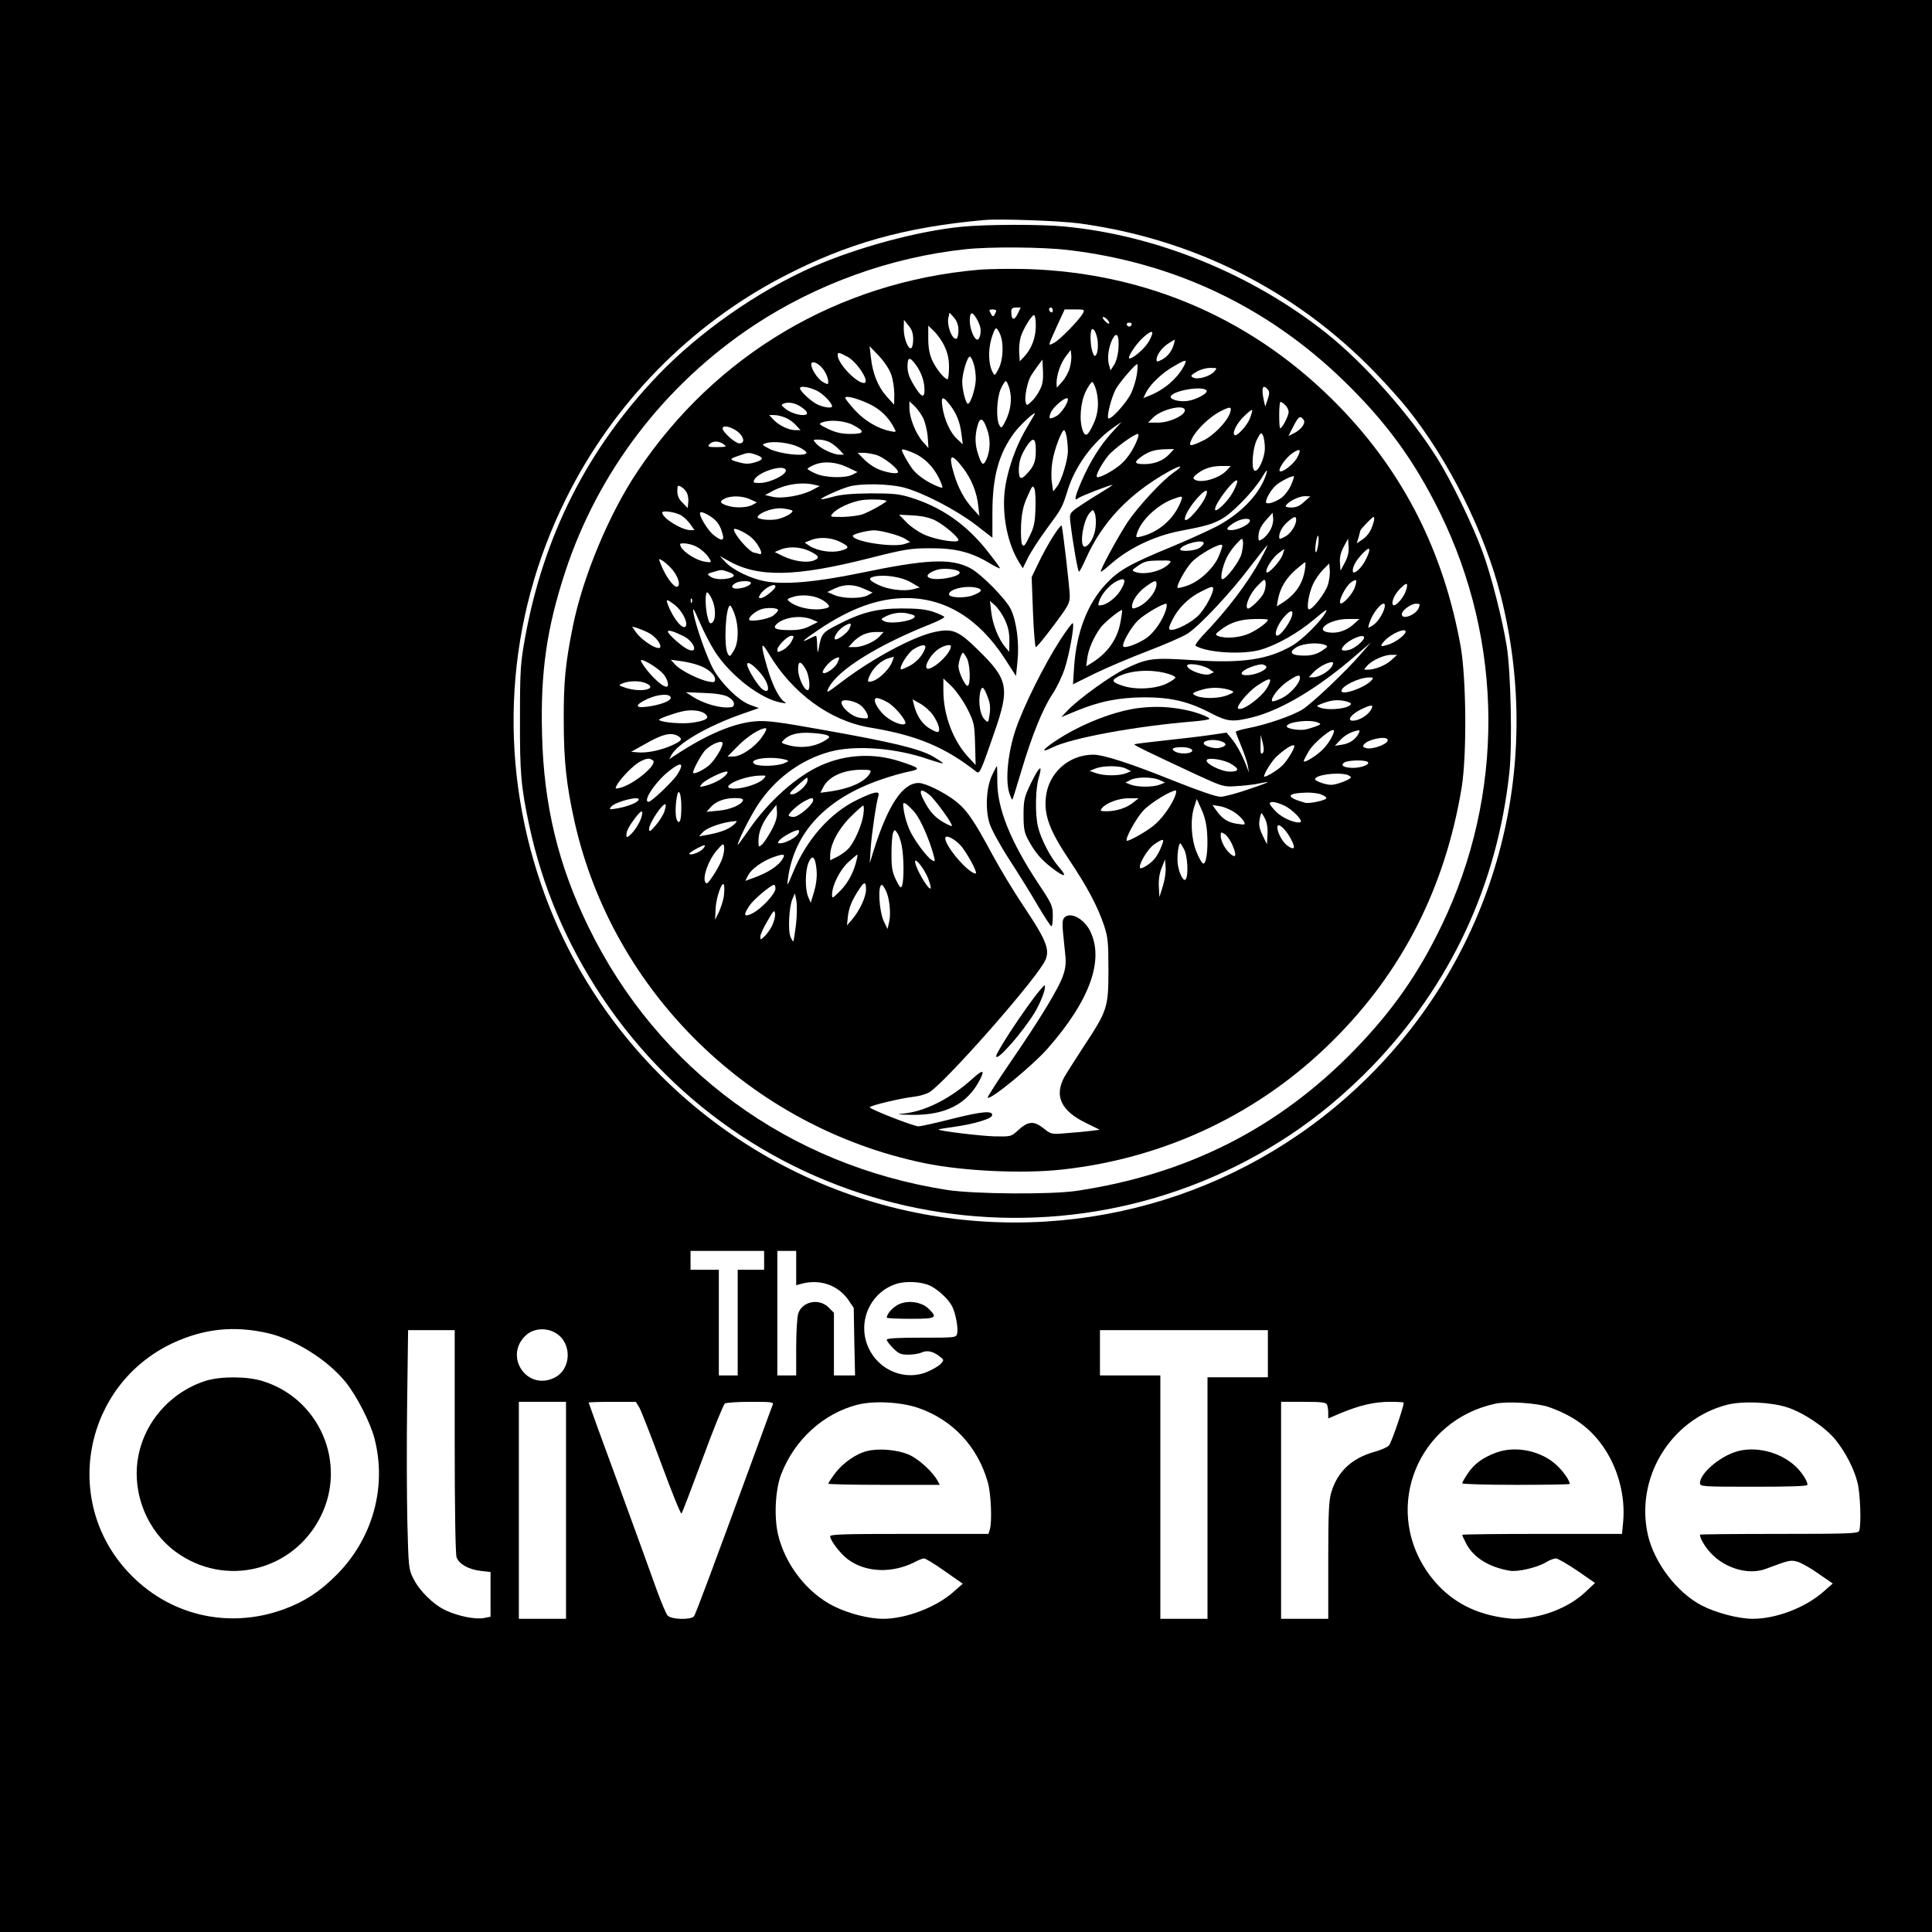 <?xml version="1.0" standalone="no"?>
<!DOCTYPE svg PUBLIC "-//W3C//DTD SVG 20010904//EN"
 "http://www.w3.org/TR/2001/REC-SVG-20010904/DTD/svg10.dtd">
<svg version="1.0" xmlns="http://www.w3.org/2000/svg"
 width="1024pt" height="1024pt" viewBox="0 0 1024 1024"
 preserveAspectRatio="xMidYMid meet">
<g transform="translate(0,1024) scale(0.1,-0.1)"
fill="#000000" stroke="none">
<path d="M0 5120 l0 -5120 5120 0 5120 0 0 5120 0 5120 -5120 0 -5120 0 0
-5120z m5720 3936 c604 -82 1145 -354 1565 -787 61 -63 139 -150 174 -194 219
-273 411 -657 496 -995 232 -917 -30 -1875 -695 -2540 -621 -621 -1502 -894
-2366 -735 -934 173 -1715 845 -2024 1742 -235 681 -189 1409 131 2052 249
502 655 918 1150 1175 338 176 647 263 1069 300 83 7 394 -4 500 -18z m-1670
-5496 l0 -50 -70 0 -70 0 0 -280 0 -280 -50 0 -50 0 0 280 0 280 -75 0 -75 0
0 50 0 50 195 0 195 0 0 -50z m170 -41 l0 -91 33 9 c95 24 188 -9 242 -85 l30
-44 3 -179 4 -179 -56 0 -56 0 0 166 0 166 -29 29 c-50 49 -138 32 -160 -32
-6 -18 -11 -98 -11 -180 l0 -149 -50 0 -50 0 0 330 0 330 50 0 50 0 0 -91z
m713 -95 c41 -21 95 -71 113 -107 19 -36 34 -118 27 -145 -5 -22 -9 -22 -189
-22 -127 0 -184 -3 -184 -11 0 -6 15 -26 34 -45 29 -29 41 -34 80 -34 25 0 56
5 70 11 29 14 61 7 96 -20 24 -19 24 -20 7 -39 -10 -11 -42 -30 -70 -42 -117
-51 -258 5 -313 125 -63 134 6 295 146 340 53 17 137 12 183 -11z m-3513 -250
c142 -33 313 -139 410 -257 59 -72 133 -216 155 -302 67 -258 -11 -534 -204
-725 -88 -88 -169 -140 -278 -180 -296 -107 -612 -31 -825 199 -352 379 -232
991 237 1212 166 77 325 94 505 53z m1528 -1 c86 -54 80 -193 -11 -236 -146
-70 -269 117 -149 226 41 38 110 42 160 10z m-538 -572 c0 -359 4 -600 10
-615 13 -36 63 -64 127 -72 l53 -6 0 -119 0 -118 -36 -7 c-45 -8 -132 9 -200
40 -66 30 -142 105 -174 171 -24 48 -25 61 -31 300 -3 138 -4 422 -1 633 l5
382 124 0 123 0 0 -589z m4310 464 l0 -125 -160 0 -160 0 0 -640 0 -640 -125
0 -125 0 0 645 0 645 -160 0 -160 0 0 120 0 120 445 0 445 0 0 -125z m-3720
-830 l0 -575 -125 0 -125 0 0 575 0 575 125 0 125 0 0 -575z m388 546 c9 -15
62 -150 117 -299 55 -149 103 -268 107 -264 4 4 54 135 112 291 57 156 111
288 118 292 7 5 69 9 137 9 113 0 123 -1 116 -17 -4 -10 -31 -83 -60 -163
-267 -729 -348 -946 -357 -957 -17 -20 -122 -17 -140 5 -8 9 -34 71 -58 137
-23 66 -114 315 -201 554 -88 238 -159 435 -159 437 0 2 56 4 125 4 l125 0 18
-29z m1481 -4 c181 -63 312 -204 366 -391 18 -60 24 -213 11 -254 l-7 -22
-420 0 c-345 0 -419 -2 -419 -13 0 -21 54 -92 93 -121 95 -72 239 -77 362 -12
17 9 36 16 43 16 7 0 57 -30 109 -67 l96 -67 -49 -43 c-92 -82 -252 -143 -374
-143 -74 0 -180 27 -259 66 -142 70 -259 220 -297 380 -22 94 -15 237 16 319
70 183 224 324 406 370 89 22 231 14 323 -18z m2165 17 c3 -9 6 -28 6 -44 l0
-28 68 29 c100 41 176 59 259 59 40 0 73 -2 73 -4 0 -24 -66 -215 -78 -227 -9
-10 -44 -25 -77 -34 -121 -34 -196 -105 -229 -215 -13 -44 -16 -108 -16 -362
l0 -308 -125 0 -125 0 0 575 0 575 119 0 c99 0 120 -3 125 -16z m1176 -12
c127 -45 215 -108 284 -205 81 -114 122 -265 109 -404 l-6 -63 -423 0 c-233 0
-424 -2 -424 -5 0 -3 9 -23 20 -44 38 -75 120 -127 231 -146 43 -8 148 17 194
45 18 11 41 20 51 20 11 0 62 -30 114 -65 l94 -65 -51 -48 c-91 -86 -238 -141
-374 -142 -31 0 -91 9 -134 20 -143 36 -253 115 -335 236 -229 343 -42 796
365 884 64 14 223 4 285 -18z m1262 -1 c87 -28 206 -108 258 -174 52 -65 96
-150 115 -224 15 -57 21 -227 9 -257 -5 -14 -52 -16 -425 -16 -230 0 -419 -2
-419 -4 0 -19 25 -62 56 -96 76 -83 202 -120 294 -85 126 47 130 48 169 37 21
-7 71 -35 111 -64 l74 -51 -49 -43 c-96 -85 -251 -144 -375 -144 -76 0 -197
32 -273 72 -130 69 -247 223 -282 369 -71 304 119 617 421 694 81 20 229 14
316 -14z"/>
<path d="M5095 9038 c-233 -23 -553 -110 -788 -213 -292 -129 -601 -345 -822
-576 -372 -390 -604 -849 -702 -1389 -24 -133 -27 -168 -27 -425 -1 -293 5
-362 49 -570 70 -325 197 -625 384 -907 804 -1209 2438 -1537 3651 -732 150
100 295 221 431 361 416 430 665 963 729 1560 16 145 8 531 -14 668 -23 142
-81 371 -128 500 -50 138 -168 382 -243 500 -143 228 -384 499 -585 659 -393
312 -896 518 -1384 565 -128 13 -422 12 -551 -1z m565 -123 c563 -66 1059
-301 1464 -695 224 -218 370 -418 507 -695 340 -691 344 -1497 10 -2190 -123
-256 -261 -453 -461 -659 -403 -415 -886 -660 -1475 -748 -138 -20 -540 -17
-685 5 -839 131 -1532 638 -1900 1392 -161 328 -238 647 -247 1022 -9 332 25
564 123 863 175 532 527 992 999 1305 333 220 727 362 1122 404 130 14 410 12
543 -4z"/>
<path d="M5185 8810 c-742 -65 -1393 -450 -1807 -1070 -151 -226 -289 -558
-342 -821 -39 -195 -49 -290 -48 -499 0 -212 14 -340 57 -534 203 -905 936
-1621 1855 -1811 203 -42 520 -57 728 -34 551 60 1054 300 1442 689 365 364
590 809 677 1335 28 172 25 575 -5 748 -90 501 -301 919 -642 1271 -445 459
-1015 710 -1657 730 -87 2 -203 1 -258 -4z m208 -235 c-18 -37 -33 -31 -33 13
0 17 6 22 25 22 l25 0 -17 -35z m187 19 c0 -8 -4 -12 -10 -9 -5 3 -10 10 -10
16 0 5 5 9 10 9 6 0 10 -7 10 -16z m-300 -1 c0 -5 -4 -14 -9 -22 -7 -11 -11
-9 -20 8 -10 18 -9 21 9 21 11 0 20 -3 20 -7z m460 -13 c-18 -34 -122 -141
-153 -157 -34 -17 -36 -25 18 95 l38 82 54 0 c50 0 53 -1 43 -20z m-660 -90
c0 -21 -4 -41 -9 -44 -22 -14 -55 70 -44 112 l6 25 24 -27 c15 -18 23 -40 23
-66z m92 68 c8 -13 18 -33 22 -46 9 -27 0 -72 -14 -72 -17 0 -40 58 -40 100 0
45 11 51 32 18z m318 -45 c0 -63 -23 -122 -61 -163 l-24 -25 -3 45 c-2 25 2
63 8 84 13 43 58 116 71 116 5 0 9 -26 9 -57z m380 32 c20 -24 6 -28 -15 -5
-10 11 -13 20 -8 20 6 0 16 -7 23 -15z m-1030 -102 c0 -23 -4 -44 -10 -48 -16
-10 -40 52 -40 102 l1 48 24 -30 c18 -21 25 -42 25 -72z m1158 76 c-2 -6 -8
-10 -13 -10 -5 0 -11 4 -13 10 -2 6 4 11 13 11 9 0 15 -5 13 -11z m-992 -114
c17 -36 24 -68 24 -112 0 -35 -4 -63 -8 -63 -16 0 -61 56 -81 100 -14 31 -21
66 -21 114 l0 70 31 -30 c17 -16 42 -51 55 -79z m295 63 c20 -48 16 -136 -8
-182 -20 -39 -21 -39 -32 -18 -22 40 -24 115 -7 175 9 31 20 57 25 57 5 0 15
-15 22 -32z m518 -53 c1 -22 -3 -47 -9 -55 -7 -11 -11 -9 -19 13 -12 32 -15
110 -4 121 12 12 32 -37 32 -79z m270 15 c-20 -35 -82 -90 -102 -90 -17 0 36
81 75 114 49 43 59 34 27 -24z m-161 -37 c-2 -34 -12 -70 -23 -87 l-19 -29 -8
29 c-11 36 -2 96 18 136 23 44 37 22 32 -49z m294 25 c-9 -37 -33 -68 -63 -84
-26 -13 -29 -13 -29 1 0 24 31 66 65 86 16 11 31 19 32 19 0 0 -1 -10 -5 -22z
m-1498 -164 c9 -26 16 -73 16 -103 l-1 -56 -39 43 c-46 51 -75 122 -84 207
l-7 60 50 -52 c29 -31 55 -71 65 -99z m946 36 c-6 -22 -24 -55 -40 -73 l-29
-32 -1 25 c0 43 21 103 48 140 l27 35 3 -27 c2 -14 -2 -45 -8 -68z m-1180 60
c53 -27 125 -140 89 -140 -40 0 -139 104 -139 147 0 17 4 17 50 -7z m670 -36
c7 -19 12 -57 12 -83 -1 -47 -27 -131 -42 -131 -11 0 -30 73 -30 117 0 43 27
133 40 133 5 0 14 -16 20 -36z m-307 -6 c30 -40 47 -90 47 -135 0 -47 -18 -39
-57 27 -24 39 -33 66 -33 97 0 51 11 54 43 11z m658 -135 c-10 -21 -30 -49
-44 -61 -24 -23 -25 -23 -31 -4 -7 22 8 103 26 136 6 11 23 36 37 55 l26 35 3
-62 c2 -45 -2 -71 -17 -99z m764 127 c-35 -67 -108 -129 -188 -159 l-27 -11
15 31 c23 44 86 104 147 138 66 38 72 38 53 1z m-1926 -1 c23 -22 41 -59 41
-85 0 -13 -5 -12 -30 2 -27 17 -60 67 -60 93 0 18 24 13 49 -10z m1677 -41
c-4 -29 -18 -75 -31 -103 -25 -51 -109 -144 -121 -132 -9 9 15 105 38 151 18
35 104 136 116 136 2 0 2 -24 -2 -52z m409 12 c-23 -26 -89 -44 -112 -31 -14
8 -12 12 18 30 19 12 51 21 73 21 38 0 39 0 21 -20z m-1084 -92 c14 -53 6
-115 -22 -170 -19 -38 -22 -40 -32 -22 -19 32 -14 144 7 192 10 23 23 42 27
42 5 0 13 -19 20 -42z m459 -6 c16 -61 12 -123 -14 -178 -30 -65 -43 -73 -57
-37 -20 53 -13 150 16 209 15 30 31 52 35 49 5 -3 14 -22 20 -43z m-1484 -1
c35 -16 84 -66 84 -85 0 -11 -40 -6 -73 8 -32 13 -97 72 -97 88 0 14 43 8 86
-11z m2394 4 c9 -11 9 -22 -1 -52 l-13 -38 -7 30 c-15 68 -7 93 21 60z m-325
-5 c9 -14 -53 -48 -100 -55 -45 -7 -100 9 -89 26 19 31 173 55 189 29z m-1788
-71 c59 -28 102 -70 132 -127 12 -23 12 -24 -21 -17 -65 13 -137 56 -187 111
-28 31 -51 60 -51 65 0 14 61 -1 127 -32z m427 -4 c36 -47 54 -91 62 -156 l7
-54 -31 29 c-36 33 -67 102 -77 169 -9 57 2 60 39 12z m626 29 c0 -23 -38 -78
-62 -90 -36 -19 -42 -15 -29 18 13 34 91 96 91 72z m-1411 -43 c35 -24 38 -41
7 -41 -32 0 -76 17 -99 38 -18 16 -18 17 0 24 24 9 62 1 92 -21z m643 -55 c11
-22 22 -67 25 -100 l4 -61 -31 35 c-36 41 -70 126 -70 177 l0 36 26 -24 c14
-13 35 -42 46 -63z m1920 67 c10 -9 18 -26 18 -37 0 -20 -34 -86 -45 -86 -3 0
-5 32 -5 70 0 39 3 70 7 70 3 0 15 -7 25 -17z m-532 -28 c0 -27 -82 -65 -141
-65 l-54 0 26 26 c45 45 169 74 169 39z m239 -15 c-17 -47 -89 -121 -144 -146
-71 -34 -79 -32 -56 14 24 47 94 113 146 140 57 30 66 28 54 -8z m105 -29
c-15 -39 -71 -98 -81 -87 -13 12 11 60 48 97 22 22 43 39 45 36 3 -2 -3 -23
-12 -46z m-1183 -50 c-62 -103 -110 -248 -118 -355 -9 -125 21 -263 77 -354
l21 -34 29 59 c17 32 61 101 100 153 79 107 80 109 110 205 38 122 130 249
236 325 l49 34 -52 -57 c-62 -68 -115 -153 -160 -256 -36 -84 -42 -111 -19
-92 13 11 168 71 183 71 3 0 -31 -22 -77 -50 -45 -27 -98 -62 -118 -76 -33
-26 -34 -28 -28 -78 13 -109 39 -256 45 -256 3 0 20 31 36 68 87 195 228 344
438 462 68 38 85 35 27 -5 -60 -41 -189 -181 -244 -263 -54 -83 -151 -262
-141 -262 4 0 28 18 53 41 96 84 230 148 363 174 142 27 172 36 222 63 58 31
171 148 216 222 17 30 29 44 26 30 -28 -108 -132 -220 -270 -292 -50 -25 -157
-74 -240 -108 -220 -91 -276 -123 -344 -196 -98 -105 -156 -257 -168 -440 l-6
-91 115 57 c64 31 191 85 283 120 92 35 187 77 210 92 64 42 228 217 329 351
49 64 91 117 93 117 3 0 -14 -35 -37 -77 -65 -121 -176 -267 -303 -399 -27
-29 -45 -54 -40 -57 61 -37 250 -48 344 -21 86 25 198 88 283 160 67 56 76 61
60 34 -28 -48 -123 -142 -175 -172 -127 -74 -264 -95 -525 -77 -216 14 -241
11 -362 -47 -77 -37 -243 -157 -302 -218 l-35 -37 75 31 c127 53 230 73 365
74 142 0 235 -22 355 -85 87 -45 114 -47 222 -20 152 39 349 157 546 329 l77
66 -51 -59 c-81 -94 -257 -261 -310 -295 -53 -33 -191 -81 -291 -100 -35 -7
-63 -15 -63 -19 0 -4 13 -38 29 -76 16 -39 32 -86 35 -105 l6 -35 -14 36 c-22
58 -53 114 -80 146 l-25 30 -88 -13 c-48 -7 -158 -20 -243 -29 -85 -9 -156
-18 -158 -20 -4 -4 79 -44 332 -162 135 -62 142 -64 205 -60 37 2 82 7 101 10
19 4 49 9 65 12 17 2 -24 -14 -90 -36 -66 -23 -136 -42 -155 -42 -22 -1 -114
31 -250 85 -226 91 -371 138 -425 138 -132 0 -240 -99 -252 -229 -9 -95 22
-176 123 -327 96 -143 152 -248 186 -350 20 -61 23 -88 23 -234 0 -201 -5
-216 -134 -411 -48 -74 -93 -145 -100 -158 -55 -102 -16 -181 121 -246 l67
-33 -47 -6 c-26 -3 -84 -9 -129 -12 -81 -7 -82 -6 -121 25 -55 43 -84 40 -145
-18 -27 -24 -34 -26 -116 -24 -74 2 -289 28 -297 36 -2 2 37 8 86 15 101 14
192 41 198 59 8 28 -51 23 -207 -16 -90 -23 -172 -41 -182 -41 -26 0 -259 91
-259 101 0 9 163 48 234 56 28 3 65 14 82 24 79 48 523 548 606 684 38 64 22
110 -110 307 -49 73 -122 194 -162 268 -98 182 -134 235 -194 283 -60 47 -161
97 -197 97 -85 0 -163 -118 -239 -360 l-20 -65 5 80 c5 75 29 238 41 278 8 27
-23 21 -112 -22 -145 -70 -270 -212 -341 -386 -31 -74 -33 -76 -27 -35 32 248
203 430 499 530 46 16 110 34 141 40 67 14 63 19 -51 56 -135 43 -281 36 -412
-22 -130 -57 -282 -193 -385 -344 -32 -46 -58 -81 -58 -78 0 18 65 148 104
208 91 141 230 244 386 286 135 36 349 20 523 -41 39 -13 73 -23 75 -21 2 2
-22 18 -52 36 -74 42 -216 76 -576 140 -239 43 -307 52 -365 47 -116 -9 -262
-71 -429 -182 l-29 -19 11 21 c33 62 187 152 370 217 l94 33 -49 18 c-59 23
-146 108 -191 186 -34 59 -97 238 -107 304 -5 30 3 18 33 -52 22 -51 59 -122
82 -158 83 -127 242 -250 350 -269 27 -5 31 -5 18 4 -29 18 -65 90 -92 184
-36 124 -34 144 9 71 124 -209 325 -356 535 -391 249 -41 398 -103 567 -236
15 -12 26 14 94 212 82 236 73 279 -89 437 -102 100 -133 113 -225 94 -113
-23 -332 -140 -497 -266 -80 -61 -84 -62 -67 -29 49 94 260 225 534 334 46 18
80 36 78 40 -3 5 -29 17 -58 27 -39 13 -81 18 -167 18 -134 0 -215 -21 -342
-87 -82 -42 -85 -47 -101 -138 -2 -14 -5 -1 -6 28 0 28 -3 52 -6 52 -4 0 -19
-7 -35 -15 -53 -27 -32 -7 47 46 170 115 319 169 467 169 207 0 384 -109 521
-320 l60 -93 8 79 c10 96 -5 210 -35 274 -26 55 -160 191 -218 220 -102 52
-229 46 -580 -27 -238 -49 -401 -63 -505 -44 -76 14 -171 60 -210 102 l-30 32
45 -25 c158 -90 356 -86 750 14 186 47 216 52 320 52 133 1 216 -20 313 -78
31 -19 57 -31 57 -28 0 4 -29 44 -65 89 -111 142 -243 234 -405 285 -64 20
-95 23 -215 23 -99 -1 -158 -6 -200 -18 -32 -9 -61 -15 -63 -13 -5 6 99 53
148 67 64 18 213 15 290 -5 100 -26 275 -117 378 -195 l92 -71 0 133 c0 190
34 313 115 422 30 40 98 105 111 105 1 0 -19 -35 -45 -79z m-1278 55 c18 -7
43 -25 56 -40 l24 -26 -27 0 c-36 0 -87 25 -117 56 l-22 24 27 0 c14 0 41 -6
59 -14z m2745 -9 c15 -17 -8 -52 -49 -73 l-30 -15 26 51 c27 52 35 59 53 37z
m-1676 -53 c19 -51 17 -114 -4 -160 -16 -34 -24 -30 -42 23 -19 54 -20 102 -5
156 13 49 30 43 51 -19z m-712 24 c67 -35 63 -48 -12 -48 -47 0 -77 7 -118 26
-47 23 -52 27 -35 34 40 17 119 11 165 -12z m-630 -23 c48 -25 67 -75 29 -75
-22 0 -89 60 -89 79 0 15 26 14 60 -4z m1764 -42 c3 -21 6 -54 6 -74 0 -48
-35 -161 -59 -190 l-19 -24 -7 49 c-4 26 -3 76 3 110 10 64 49 166 62 166 4 0
10 -17 14 -37z m1050 -58 c0 -52 -36 -131 -55 -119 -18 11 -10 116 12 162 20
39 23 42 32 26 6 -11 11 -42 11 -69z m-675 48 c-20 -55 -59 -112 -97 -141 -44
-35 -109 -68 -118 -60 -8 8 22 65 59 112 28 35 138 116 158 116 5 0 4 -12 -2
-27z m-1631 -17 c15 -8 38 -26 51 -40 l24 -26 -24 0 c-33 1 -100 32 -123 59
-19 21 -19 21 13 21 18 0 44 -6 59 -14z m1092 -42 c0 -60 -9 -85 -48 -126 -31
-34 -42 -28 -42 22 0 45 13 82 43 127 33 49 47 42 47 -23z m-1654 31 c17 -13
15 -14 -35 -15 -46 0 -52 2 -41 15 16 19 51 19 76 0z m399 -15 c25 -12 42 -26
39 -32 -12 -19 -145 -3 -194 22 -44 23 -44 24 -20 31 40 13 127 2 175 -21z
m620 -37 c59 -30 108 -86 135 -158 9 -23 8 -24 -18 -14 -52 20 -109 58 -134
91 -25 33 -58 92 -58 103 0 8 35 -3 75 -22z m1344 1 c-32 -35 -79 -54 -134
-54 -53 0 -57 10 -15 40 39 28 73 38 129 39 l44 1 -24 -26z m676 -20 c-18 -34
-80 -82 -92 -71 -10 11 33 72 67 95 42 28 49 21 25 -24z m-2866 15 c41 -15 39
-26 -9 -40 -31 -9 -49 -9 -85 1 -52 14 -51 17 2 35 47 17 53 18 92 4z m634 0
c38 -10 117 -72 117 -91 0 -15 -74 -1 -118 21 -21 11 -50 33 -66 50 l-30 31
30 0 c16 0 46 -5 67 -11z m461 -69 c45 -59 73 -128 81 -201 l6 -54 -36 40
c-43 47 -77 109 -99 184 -31 104 -15 114 48 31z m-614 4 l55 -26 -25 -13 c-37
-21 -147 -18 -197 5 -24 10 -43 22 -43 25 0 3 15 12 33 20 50 22 115 18 177
-11z m2014 -15 c-39 -44 -137 -73 -172 -51 -10 7 -8 12 5 24 37 32 79 47 132
48 l54 0 -19 -21z m-2340 2 c14 -22 -80 -71 -139 -71 -32 0 -35 2 -26 19 22
39 148 80 165 52z m2678 -84 c-11 -24 -33 -53 -49 -65 -37 -26 -83 -39 -83
-23 0 20 27 65 52 88 23 21 90 55 96 48 2 -2 -5 -23 -16 -48z m-308 -37 c-26
-48 -94 -113 -94 -90 0 35 110 175 118 151 2 -6 -9 -33 -24 -61z m-2219 41
l30 -7 -41 -22 c-58 -30 -161 -47 -210 -35 l-39 9 43 23 c68 35 150 47 217 32z
m-675 -42 c6 -11 10 -34 8 -51 l-3 -31 -27 28 c-20 19 -28 38 -28 62 0 30 2
33 20 23 11 -6 24 -20 30 -31z m1848 -89 c-2 -69 -8 -96 -32 -144 -24 -50 -30
-56 -39 -41 -5 10 -7 56 -5 105 4 66 12 101 34 149 25 58 28 61 37 40 5 -13 7
-62 5 -109z m906 78 c-17 -54 -114 -163 -114 -128 0 20 31 71 67 111 40 44 58
50 47 17z m-2417 -25 l35 -16 -24 -13 c-29 -16 -94 -18 -137 -3 -37 13 -39 22
-8 37 33 16 95 14 134 -5z m2278 -20 c-37 -87 -116 -155 -208 -177 -26 -6 -28
-5 -21 16 21 70 108 152 192 183 53 19 54 19 37 -22z m657 7 c-23 -22 -42 -30
-68 -30 -23 0 -33 4 -28 11 13 21 69 49 99 49 l30 -1 -33 -29z m-2214 5 c6 -5
-88 -57 -126 -71 -21 -7 -68 -13 -106 -14 -68 0 -69 0 -51 20 25 28 97 60 152
69 42 6 122 4 131 -4z m-499 -51 c9 -9 -30 -33 -71 -44 -42 -12 -121 -3 -112
12 15 25 90 49 133 43 25 -3 47 -8 50 -11z m1608 -87 c-4 -46 -30 -96 -54
-104 -35 -12 -15 136 23 179 18 19 18 19 27 -4 5 -13 7 -45 4 -71z m-2193 59
c13 -8 34 -29 46 -46 l21 -30 -21 0 c-47 0 -150 64 -150 93 0 14 77 2 104 -17z
m159 -8 c29 -21 45 -44 57 -89 11 -38 -7 -38 -50 -3 -29 25 -70 91 -70 113 0
13 26 4 63 -21z m2961 -65 c-9 -18 -28 -40 -40 -48 -23 -15 -24 -14 -24 10 0
32 14 61 49 98 l26 29 3 -29 c2 -15 -4 -43 -14 -60z m-1776 48 c47 -24 122
-88 122 -104 0 -17 -119 1 -180 29 -32 14 -75 44 -96 66 l-39 40 75 -4 c50 -3
89 -12 118 -27z m1912 4 c0 -30 -30 -75 -60 -90 -27 -14 -30 -14 -30 0 0 25
19 58 48 82 32 27 42 29 42 8z m410 -14 c-13 -45 -28 -68 -59 -91 l-30 -20 10
32 c5 18 9 34 9 35 0 7 63 73 70 73 5 0 5 -13 0 -29z m-656 5 c-7 -19 -65 -46
-99 -46 -32 0 -25 14 19 41 38 23 88 26 80 5z m-2637 -89 c37 -35 63 -93 37
-83 -9 3 -20 6 -24 6 -25 0 -110 97 -110 124 0 13 69 -20 97 -47z m728 27 c33
-8 71 -22 84 -31 l25 -16 -25 -9 c-58 -23 -279 11 -279 42 0 9 69 27 110 29
14 1 53 -6 85 -15z m2270 -71 c-10 -53 -19 -31 -10 24 5 26 10 40 13 30 2 -11
1 -35 -3 -54z m-2539 28 c58 -27 60 -37 9 -50 -50 -13 -123 -1 -165 26 l-25
17 30 12 c43 19 104 16 151 -5z m2134 -68 c-12 -41 -81 -133 -101 -133 -14 0
0 67 23 115 11 22 34 55 52 73 30 32 31 32 34 11 2 -12 -2 -42 -8 -66z m548
-45 l-23 -43 -3 42 c-2 29 4 55 20 85 l23 43 3 -42 c2 -29 -4 -55 -20 -85z
m-748 103 c0 -6 -10 -17 -22 -25 -26 -18 -113 -22 -102 -5 16 27 124 53 124
30z m-2703 -12 c32 -12 70 -45 85 -73 10 -17 7 -19 -27 -13 -44 7 -109 48
-125 77 -9 18 -8 20 14 20 14 0 37 -5 53 -11z m2782 -59 c-27 -63 -102 -132
-166 -154 -25 -9 -48 -14 -51 -12 -9 9 38 96 73 135 37 41 157 108 163 91 2
-5 -7 -32 -19 -60z m-2173 31 c55 -25 62 -39 27 -52 -37 -14 -106 -4 -162 23
l-45 22 29 12 c43 19 104 16 151 -5z m2954 -45 c-23 -49 -70 -89 -70 -61 0 24
18 56 54 93 38 40 45 27 16 -32z m-442 23 c-13 -36 -80 -108 -86 -91 -5 17 34
78 66 101 15 11 28 21 29 21 1 0 -3 -14 -9 -31z m-3241 -71 c38 -39 55 -98 29
-98 -17 0 -57 54 -81 113 -15 36 -15 38 2 28 10 -5 33 -24 50 -43z m2643 28
c-34 -42 -134 -67 -184 -47 -18 7 -17 9 10 28 41 29 51 31 123 32 54 1 62 -1
51 -13z m716 -37 c-12 -75 -50 -130 -120 -175 l-29 -18 7 39 c12 60 41 108 92
154 26 22 49 41 52 41 2 0 2 -18 -2 -41z m123 -76 c-11 -42 -81 -133 -101
-133 -15 0 -2 83 21 133 10 23 34 57 52 76 l34 34 3 -33 c2 -19 -2 -53 -9 -77z
m-1955 67 c24 -24 -127 -54 -162 -31 -16 10 3 28 45 41 32 10 103 4 117 -10z
m-1225 -1 c37 -13 40 -24 9 -33 -39 -10 -83 -7 -103 8 -19 13 -18 15 15 24 47
14 43 13 79 1z m968 -55 l48 -28 -35 -9 c-49 -13 -133 -2 -185 23 -50 24 -56
36 -22 44 56 12 146 -2 194 -30z m1119 -31 c-20 -40 -66 -80 -100 -89 -26 -6
-28 -5 -21 17 12 39 54 88 93 108 43 22 53 10 28 -36z m753 -24 c-11 -29 -78
-93 -87 -84 -15 14 14 80 51 118 39 40 41 41 45 19 2 -13 -2 -37 -9 -53z m482
28 c-12 -36 -66 -95 -77 -84 -11 11 27 87 54 108 32 24 37 19 23 -24z m-3201
23 c0 -13 -43 -30 -76 -30 -28 0 -32 15 -6 29 22 14 82 14 82 1z m2150 -5 c0
-41 -53 -105 -102 -124 -23 -9 -28 -8 -28 5 0 29 31 75 72 104 46 34 58 37 58
15z m1321 -38 c-12 -36 -56 -85 -67 -74 -12 12 6 56 37 87 37 37 45 33 30 -13z
m-3341 24 c0 -14 -59 -61 -77 -61 -14 0 -14 2 -1 23 22 32 78 60 78 38z m470
-12 l45 -20 -25 -14 c-34 -19 -132 -19 -178 1 l-37 16 40 19 c52 24 99 23 155
-2z m598 5 c33 -9 27 -20 -20 -39 -43 -17 -128 -14 -128 5 0 28 92 49 148 34z
m1252 -6 c-1 -26 -39 -97 -74 -136 -36 -39 -124 -86 -152 -80 -12 2 -10 13 10
53 31 62 85 116 151 149 57 29 65 31 65 14z m-2657 -53 c21 -44 22 -108 3
-124 -12 -10 -17 -6 -25 26 -13 45 -15 133 -3 133 5 0 16 -16 25 -35z m578 -1
c14 -7 31 -19 37 -27 10 -12 8 -16 -10 -21 -61 -16 -153 1 -196 37 -13 10 -9
14 24 24 43 13 105 8 145 -13z m-684 -16 c-3 -8 -6 -5 -6 6 -1 11 2 17 5 13 3
-3 4 -12 1 -19z m-92 -13 c37 -29 70 -88 61 -112 -12 -29 -67 35 -96 112 -12
31 -7 31 35 0z m1751 -80 c17 -36 24 -67 24 -110 l-1 -60 -21 25 c-35 41 -67
121 -74 185 l-7 60 28 -25 c15 -14 38 -47 51 -75z m854 54 c-16 -54 -60 -119
-102 -150 -43 -30 -114 -57 -124 -46 -11 11 38 99 76 137 32 32 130 90 151 90
4 0 4 -14 -1 -31z m1160 21 c0 -25 -30 -78 -55 -98 -16 -12 -30 -20 -32 -18
-2 2 3 21 12 42 23 56 75 107 75 74z m179 -14 c-17 -37 -89 -63 -89 -32 0 21
48 56 76 56 21 0 22 -2 13 -24z m-3625 -33 c23 -67 21 -150 -5 -192 -20 -33
-22 -34 -32 -15 -22 38 -11 254 13 254 4 0 15 -21 24 -47z m230 22 c-1 -5 -13
-18 -26 -28 -26 -20 -128 -36 -128 -20 0 14 30 40 60 52 31 13 96 10 94 -4z
m1815 -61 c-16 -92 -69 -166 -153 -218 l-29 -18 6 46 c7 47 33 108 70 159 18
26 108 99 114 93 2 -1 -2 -29 -8 -62z m-1093 33 c23 -23 -125 -50 -161 -29
-17 9 -16 11 6 23 36 19 80 26 117 18 19 -4 36 -9 38 -12z m2004 13 c0 -37
-70 -133 -85 -118 -11 11 7 56 36 92 30 36 49 46 49 26z m-2545 -34 l30 -13
-42 -21 c-30 -16 -60 -22 -105 -22 -76 0 -96 9 -71 33 42 37 130 48 188 23z
m2415 -1 c0 -12 -50 -50 -95 -71 -50 -24 -129 -31 -169 -15 -17 7 -16 10 16
34 51 39 104 55 181 56 37 1 67 -1 67 -4z m453 -25 c-37 -33 -85 -49 -131 -42
-79 11 8 72 103 71 l60 0 -32 -29z m-2673 -26 c-13 -23 -67 -61 -75 -52 -9 10
19 51 47 68 38 23 46 19 28 -16z m-1063 -18 c33 -17 63 -52 63 -73 0 -29 -95
27 -130 77 l-20 29 28 -8 c15 -5 42 -16 59 -25z m186 -18 c58 -29 80 -96 23
-70 -31 14 -106 81 -106 94 0 11 31 2 83 -24z m3827 24 c0 -16 -49 -54 -87
-67 -47 -16 -53 -12 -24 19 36 38 111 70 111 48z m-2786 -23 c-26 -30 -92 -59
-133 -59 l-34 0 19 21 c33 38 77 59 123 59 l44 0 -19 -21z m-469 -29 c-8 -16
-29 -37 -45 -45 -27 -14 -30 -14 -30 1 0 20 54 74 74 74 15 0 15 -3 1 -30z
m3035 21 c0 -17 -52 -60 -81 -66 -39 -9 -47 0 -25 24 31 34 106 64 106 42z
m-206 -40 c17 -6 14 -10 -20 -32 -28 -17 -53 -24 -91 -24 -70 0 -86 17 -42 44
35 21 114 28 153 12z m-2121 -18 c-13 -38 -46 -74 -85 -94 -22 -11 -41 -19
-43 -17 -11 11 37 88 66 106 42 27 71 29 62 5z m137 12 c0 -32 -67 -102 -112
-118 -44 -15 -4 70 48 104 27 18 64 26 64 14z m85 -65 c17 -33 20 -135 5 -145
-12 -7 -49 70 -50 102 0 24 16 73 24 73 3 0 12 -13 21 -30z m2248 -10 c-31
-28 -87 -50 -127 -50 -19 0 -19 0 0 21 25 29 92 59 129 58 l30 0 -32 -29z
m-2935 -14 c-12 -27 -65 -63 -76 -52 -9 9 32 59 59 73 30 15 33 12 17 -21z
m291 7 c-14 -38 -66 -90 -101 -102 -32 -11 -35 -4 -14 37 19 37 58 71 92 82
16 4 30 9 31 9 1 1 -2 -11 -8 -26z m-1213 -66 c23 -27 33 -67 16 -67 -26 0
-103 77 -134 134 -15 28 87 -30 118 -67z m186 47 c50 -17 88 -50 88 -75 0 -15
-6 -17 -32 -12 -51 9 -151 59 -178 89 l-25 27 52 -7 c29 -4 71 -13 95 -22z
m326 -39 c49 -55 59 -121 14 -89 -24 16 -82 110 -82 132 0 19 31 0 68 -43z
m244 15 c20 -39 25 -114 6 -108 -20 7 -48 71 -48 111 0 47 15 45 42 -3z m2788
19 c-15 -27 -69 -59 -99 -59 l-24 0 24 26 c24 26 72 53 97 54 10 0 10 -5 2
-21z m-653 -14 l27 -18 -22 -10 c-26 -12 -112 18 -120 42 -7 20 79 9 115 -14z
m301 16 c20 -12 -33 -43 -85 -49 -68 -7 -50 25 26 49 35 10 44 10 59 0z m-515
-43 c20 -6 37 -15 37 -19 0 -5 -19 -18 -42 -30 -59 -31 -169 -37 -237 -14 -56
18 -62 28 -28 47 67 36 180 43 270 16z m697 -21 c0 -28 -52 -86 -95 -107 -25
-12 -49 -20 -52 -17 -12 13 35 74 81 105 52 35 66 39 66 19z m380 -12 c-32
-39 -160 -84 -160 -57 0 25 91 70 144 71 24 1 27 -1 16 -14z m-2142 -154 c35
-70 37 -81 40 -185 l3 -111 -39 42 c-81 88 -132 223 -132 353 l0 64 46 -44
c25 -26 61 -77 82 -119z m1590 117 c-30 -54 -137 -132 -156 -113 -11 11 52 87
100 120 71 47 85 46 56 -7z m-3293 20 c63 -29 -24 -50 -105 -25 -44 14 -44 15
-20 25 34 14 93 15 125 0z m1810 -73 c13 -32 15 -57 10 -91 -7 -47 -7 -47 -27
-27 -23 23 -33 86 -24 138 9 44 19 39 41 -20z m1290 35 c18 -7 16 -10 -17 -24
-42 -18 -124 -21 -164 -6 -33 13 -27 19 33 36 46 13 106 10 148 -6z m-2667
-33 c19 -11 32 -25 32 -37 0 -16 -7 -20 -38 -20 -51 0 -128 24 -177 55 l-40
26 95 -4 c65 -2 105 -9 128 -20z m-303 -6 c0 -17 -57 -38 -126 -47 -66 -9 -65
10 4 42 57 26 122 29 122 5z m1150 -24 c39 -22 104 -101 93 -113 -14 -13 -72
10 -108 42 -45 41 -69 94 -42 94 9 0 35 -10 57 -23z m-148 -12 c25 -17 51 -61
41 -71 -3 -3 -23 -2 -44 2 -41 7 -94 54 -94 81 0 20 60 12 97 -12z m387 -54
c32 -46 44 -91 24 -91 -7 0 -30 11 -49 24 -36 25 -61 65 -75 120 l-7 29 41
-23 c23 -13 53 -40 66 -59z m2185 73 c17 -4 31 -10 31 -14 0 -25 -119 -39
-165 -20 -19 7 -19 8 5 18 54 21 83 25 129 16z m135 -50 c-19 -29 -63 -54 -94
-54 -33 0 -9 34 42 59 59 29 73 28 52 -5z m-3524 -20 c21 -21 3 -33 -66 -44
-52 -9 -167 0 -181 14 -5 5 70 33 122 45 48 12 105 5 125 -15z m3245 -44 c18
-7 18 -9 -10 -20 -16 -6 -42 -14 -57 -17 -33 -6 -98 4 -98 17 0 23 121 39 165
20z m-2946 -76 c-37 -54 -111 -104 -153 -104 l-30 0 54 55 c51 52 119 95 148
95 8 0 1 -18 -19 -46z m3031 32 c0 -17 -24 -60 -51 -90 -30 -35 -109 -85 -109
-70 0 4 12 27 26 51 28 49 134 134 134 109z m131 -14 c-17 -32 -48 -53 -87
-59 l-39 -6 30 32 c25 26 63 46 98 50 4 1 3 -7 -2 -17z m-2815 -10 c13 -7 12
-11 -8 -24 -58 -37 -130 -47 -202 -27 -36 10 -38 12 -22 27 29 30 78 42 148
37 37 -2 75 -8 84 -13z m-795 -2 c29 -16 24 -26 -26 -49 -58 -27 -133 -43
-182 -39 l-38 3 68 38 c96 55 140 67 178 47z m3101 -92 c-9 -9 -12 1 -11 43
l1 54 11 -43 c7 -31 7 -46 -1 -54z m662 73 c13 -21 -79 -57 -115 -46 -16 5
-18 10 -8 21 21 25 112 44 123 25z m-879 -11 c31 -12 26 -25 -11 -34 -27 -7
-84 10 -84 24 0 18 58 24 95 10z m-2645 -10 c0 -21 -39 -85 -67 -112 -26 -25
-81 -53 -89 -45 -7 7 45 104 67 124 36 33 89 52 89 33z m3030 -15 c0 -17 -42
-84 -67 -106 -29 -27 -93 -64 -93 -54 0 17 42 83 67 106 49 45 93 70 93 54z
m-556 -11 c45 -17 -18 -38 -66 -22 -15 5 -25 14 -22 19 6 10 64 12 88 3z
m-2139 -61 c18 -6 17 -8 -10 -19 -35 -15 -133 -18 -155 -4 -43 27 87 45 165
23z m-705 -3 c30 -19 -100 -128 -174 -146 -25 -6 -27 -5 -18 12 20 38 92 111
124 127 38 19 48 20 68 7z m3063 -18 c47 -27 46 -42 -4 -42 -47 0 -134 44
-123 62 9 14 90 2 127 -20z m725 10 c18 -12 -30 -32 -76 -32 -50 0 -71 14 -46
29 22 12 103 14 122 3z m-3658 -67 c-22 -35 -137 -145 -152 -145 -35 0 36 107
109 164 64 51 82 43 43 -19z m2380 30 l25 -13 -28 -11 c-37 -14 -116 -14 -158
1 l-34 12 30 12 c40 17 134 17 165 -1z m-1359 -23 c-24 -45 -105 -82 -210 -97
l-53 -7 16 31 c29 55 105 90 199 91 52 0 57 -2 48 -18z m-765 -11 c-20 -22
-67 -46 -111 -57 -28 -7 -29 -6 -15 11 16 20 106 65 129 65 11 0 10 -4 -3 -19z
m3292 3 c12 -4 22 -10 22 -14 0 -11 -76 -40 -104 -40 -30 0 -86 20 -86 30 0
22 114 38 168 24z m-3093 -24 c-21 -23 -103 -50 -152 -50 -96 0 36 67 136 69
34 1 34 1 16 -19z m235 -6 c0 -24 -55 -74 -81 -74 -20 0 -17 6 26 45 58 51 55
50 55 29z m1865 2 l30 -14 -28 -11 c-36 -14 -117 -14 -154 0 l-28 11 25 13
c32 18 116 18 155 1z m-2534 -147 c0 -65 -8 -90 -22 -68 -10 17 -11 69 -2 123
9 56 25 21 24 -55z m1313 70 c30 -23 129 -160 121 -167 -2 -2 -23 7 -47 21
-44 26 -72 57 -101 114 -30 56 -19 68 27 32z m1302 -14 c-23 -54 -72 -120
-114 -153 -43 -34 -133 -84 -140 -78 -10 10 49 118 88 160 36 39 145 106 172
106 4 0 2 -16 -6 -35z m779 13 c14 -6 25 -14 25 -18 0 -12 -90 -31 -113 -25
-106 30 -101 51 10 54 29 0 64 -4 78 -11z m-3621 -29 c-9 -15 -61 -35 -114
-44 -40 -7 -43 -6 -31 9 24 28 162 62 145 35z m554 -1 c-8 -24 -69 -50 -131
-55 l-62 -6 20 23 c28 32 72 49 128 50 34 0 47 -4 45 -12z m372 1 c0 -23 -77
-89 -104 -89 -14 0 -26 4 -26 8 0 13 52 59 85 76 36 19 45 20 45 5z m1696 -13
c-34 -28 -89 -46 -141 -46 -34 0 -36 2 -24 17 23 28 91 53 144 52 l50 0 -29
-23z m392 -162 c6 -88 -5 -167 -21 -161 -7 2 -23 30 -36 63 -28 69 -33 174
-11 239 l13 40 25 -55 c17 -36 27 -79 30 -126z m-1549 109 c30 -36 77 -143 99
-225 9 -35 9 -37 -7 -28 -27 14 -98 110 -121 163 -12 27 -25 70 -29 97 -7 45
-6 48 10 40 9 -6 31 -27 48 -47z m1956 38 c43 -19 105 -83 87 -89 -25 -8 -95
22 -127 54 -19 19 -35 39 -35 44 0 15 31 11 75 -9z m-3284 -33 c-6 -18 -27
-51 -46 -73 -28 -33 -34 -36 -35 -20 0 32 75 144 88 131 2 -3 -1 -20 -7 -38z
m569 -97 c-18 -33 -41 -68 -51 -77 -18 -16 -19 -16 -19 20 0 47 21 97 62 149
l33 41 3 -37 c2 -27 -6 -54 -28 -96z m486 82 c-7 -55 -48 -148 -79 -181 -12
-13 -39 -33 -59 -43 l-38 -19 0 24 c0 59 42 140 106 204 34 34 65 62 69 62 4
0 5 -21 1 -47z m1965 13 c21 -14 43 -35 50 -47 11 -21 10 -22 -30 -16 -50 6
-81 25 -112 68 l-23 32 39 -6 c21 -3 55 -18 76 -31z m-3141 -26 c-9 -32 -39
-79 -65 -100 -13 -10 -15 -9 -15 6 1 21 13 44 49 92 31 40 42 41 31 2z m3305
-10 c10 -20 15 -49 13 -83 l-3 -52 -23 47 c-17 36 -21 57 -16 83 3 19 8 35 10
35 2 0 11 -14 19 -30z m-2819 -34 c-29 -24 -71 -39 -141 -52 l-40 -7 19 21
c23 26 110 56 176 60 9 1 3 -8 -14 -22z m2954 -69 c28 -52 23 -66 -13 -42 -27
17 -57 71 -57 100 0 29 41 -5 70 -58z m-2609 24 c-11 -20 -69 -51 -96 -51 -15
0 -15 2 -4 16 15 18 78 53 97 54 9 0 10 -5 3 -19z m548 -63 c12 -56 13 -183 2
-212 -6 -17 -11 -12 -32 30 -20 41 -24 64 -24 139 0 50 4 99 8 110 8 19 9 19
22 1 8 -10 19 -40 24 -68z m1755 -2 c22 -52 16 -68 -15 -40 -27 24 -49 67 -49
95 0 20 2 20 23 7 12 -9 31 -36 41 -62z m-1432 -10 c39 -54 81 -136 69 -136
-37 0 -161 143 -161 187 0 25 61 -9 92 -51z m1058 19 c-21 -57 -42 -86 -78
-110 -20 -14 -38 -21 -40 -15 -7 21 42 102 76 125 46 31 54 31 42 0z m-2331
-73 c-6 -20 -28 -61 -47 -90 -29 -44 -37 -51 -44 -38 -15 27 17 117 59 166 34
40 38 42 41 22 2 -12 -2 -39 -9 -60z m2447 46 c18 -35 24 -134 9 -158 -13 -21
-44 48 -44 100 -1 43 7 90 15 90 2 0 11 -15 20 -32z m-2550 3 c-17 -19 -64
-36 -73 -27 -5 5 66 45 81 46 5 0 1 -9 -8 -19z m425 -48 c-21 -41 -80 -79
-162 -108 l-39 -14 15 29 c17 34 75 75 132 96 53 19 66 18 54 -3z m383 -35
c-18 -60 -49 -111 -93 -152 -29 -28 -31 -29 -31 -8 0 48 41 130 85 171 25 23
47 41 49 41 3 0 -2 -23 -10 -52z m-206 -31 c3 -35 -2 -75 -13 -113 l-18 -59
-13 30 c-18 41 -17 138 1 182 20 48 37 32 43 -40z m592 -45 c11 -29 16 -52 11
-52 -16 0 -81 114 -81 143 0 25 51 -41 70 -91z m1243 -40 l-18 -57 -3 55 c-2
35 3 70 15 100 l18 45 3 -43 c2 -23 -5 -68 -15 -100z m-2327 -56 c-4 -22 -16
-59 -26 -81 l-20 -40 3 60 c3 63 38 157 45 121 2 -10 1 -37 -2 -60z m754 39
c0 -40 -35 -114 -75 -160 l-26 -30 5 48 c6 49 22 87 60 144 27 42 36 41 36 -2z
m-480 5 c0 -27 -74 -107 -122 -131 -46 -23 -50 -10 -15 42 21 31 113 109 130
109 4 0 7 -9 7 -20z m584 -8 c20 -39 29 -119 19 -167 l-9 -39 -19 39 c-26 56
-34 195 -11 195 3 0 12 -13 20 -28z m-475 -182 c-6 -46 -12 -86 -14 -89 -3 -2
-9 9 -16 25 -13 35 -7 157 11 199 l13 30 8 -40 c4 -22 3 -78 -2 -125z m-127
-7 c-11 -21 -29 -47 -41 -57 -21 -19 -21 -19 -21 0 0 11 17 48 38 83 32 56 37
61 40 38 2 -14 -6 -43 -16 -64z"/>
<path d="M5583 7399 c-23 -35 -58 -99 -78 -141 l-37 -77 7 -186 c4 -102 11
-185 15 -185 5 0 47 51 94 114 77 103 86 118 86 157 0 38 -36 349 -43 373 -2
5 -22 -20 -44 -55z"/>
<path d="M5620 6849 c-86 -133 -194 -350 -237 -476 -41 -122 -56 -269 -33
-338 7 -20 14 -35 16 -33 2 2 23 71 48 154 56 188 114 331 166 408 22 33 51
94 64 135 25 79 52 229 42 238 -3 3 -33 -37 -66 -88z"/>
<path d="M6050 6489 c-138 -14 -324 -87 -463 -181 -65 -44 -70 -60 -10 -30 99
50 441 113 746 138 48 4 87 10 87 14 0 10 -75 38 -135 49 -80 15 -144 18 -225
10z"/>
<path d="M5259 6133 c-31 -62 -38 -179 -15 -255 9 -31 53 -112 105 -193 50
-77 119 -188 153 -247 35 -59 66 -107 71 -107 4 -1 7 24 7 55 0 52 -4 62 -74
167 -150 226 -221 403 -220 545 0 45 -1 82 -2 82 -1 0 -13 -21 -25 -47z"/>
<path d="M5496 6148 c-8 -12 -28 -50 -43 -83 -24 -51 -28 -73 -28 -145 0 -70
4 -93 24 -130 36 -67 67 -104 125 -149 70 -54 87 -52 38 4 -45 51 -96 150
-111 215 -15 66 -13 199 4 255 16 56 13 67 -9 33z"/>
<path d="M5640 5375 c-9 -10 -10 -34 -6 -75 3 -33 9 -87 12 -119 5 -42 2 -73
-11 -110 -22 -67 -123 -233 -279 -460 -69 -101 -124 -186 -121 -189 14 -14
237 169 318 261 225 256 302 472 223 626 -34 65 -107 101 -136 66z"/>
<path d="M5475 4945 c-89 -120 -195 -285 -195 -303 0 -33 141 127 205 233 34
57 61 132 52 142 -3 2 -31 -30 -62 -72z"/>
<path d="M5157 4525 c-112 -102 -242 -170 -352 -185 -60 -7 -60 -7 31 -9 176
-2 292 58 358 187 27 52 15 54 -37 7z"/>
<path d="M4753 3321 c-28 -17 -53 -48 -53 -65 0 -3 56 -6 125 -6 139 0 147 5
95 55 -40 38 -119 46 -167 16z"/>
<path d="M1089 2921 c-189 -61 -330 -224 -359 -418 -28 -184 52 -378 200 -487
262 -193 626 -104 771 189 139 282 -8 622 -309 715 -83 26 -224 26 -303 1z"/>
<path d="M4595 2549 c-58 -14 -130 -65 -170 -119 -19 -26 -35 -50 -35 -54 0
-3 133 -6 295 -6 l296 0 -12 22 c-25 47 -102 117 -152 138 -59 26 -160 35
-222 19z"/>
<path d="M7933 2542 c-72 -26 -119 -60 -153 -111 -17 -25 -30 -48 -30 -53 0
-4 128 -8 285 -8 157 0 285 2 285 5 0 17 -33 65 -67 97 -80 77 -216 107 -320
70z"/>
<path d="M9199 2545 c-90 -29 -189 -116 -189 -166 0 -18 14 -19 285 -19 192 0
285 3 285 10 0 21 -29 65 -62 97 -82 78 -217 111 -319 78z"/>
</g>
</svg>
